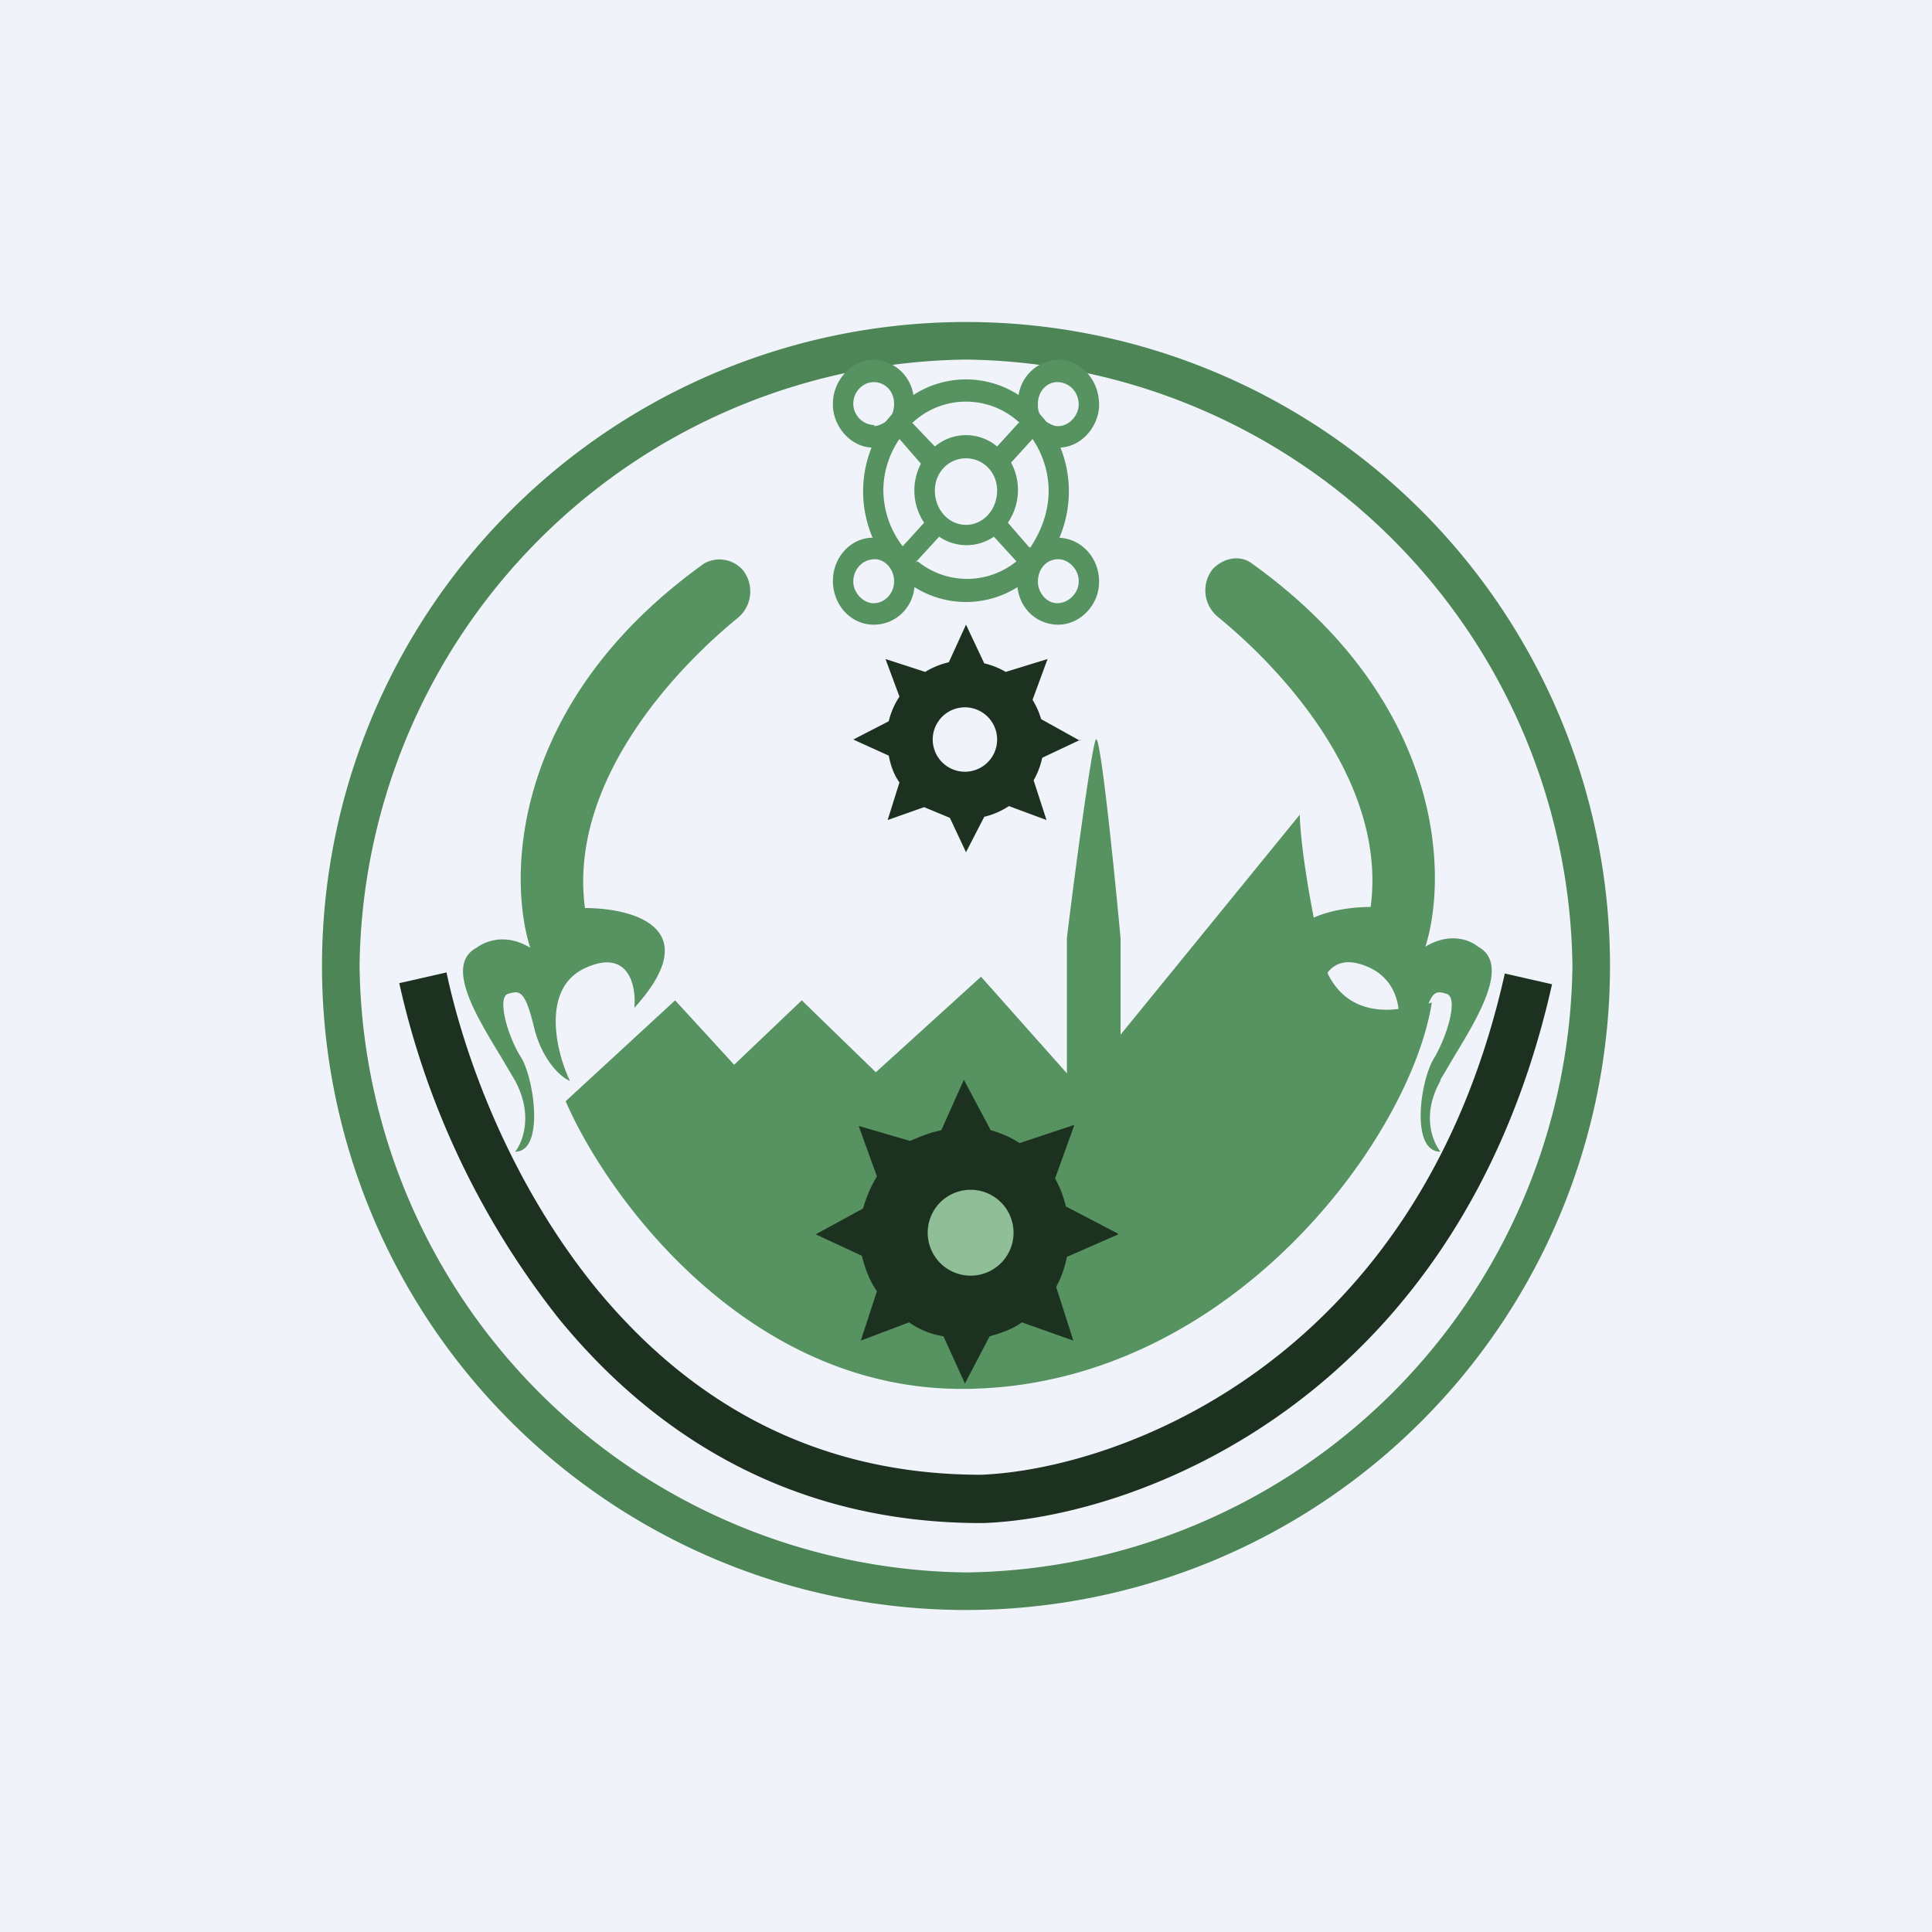 <!-- by TradingView --><svg width="18" height="18" viewBox="0 0 18 18" xmlns="http://www.w3.org/2000/svg"><path fill="#F0F3FA" d="M0 0h18v18H0z"/><path fill-rule="evenodd" d="M9 14.65A5.72 5.72 0 0 0 14.65 9 5.72 5.72 0 0 0 9 3.35 5.72 5.72 0 0 0 3.35 9 5.72 5.72 0 0 0 9 14.65ZM9 15A6 6 0 1 0 9 3a6 6 0 0 0 0 12Z" fill="#4D8556"/><path fill-rule="evenodd" d="M8.14 3.97c.04 0 .08-.02.11-.04l.06-.07a.22.22 0 0 0 .02-.1c0-.11-.08-.2-.19-.2-.1 0-.19.09-.19.2 0 .11.09.2.2.2Zm-.38-.2c0 .2.16.39.36.4a1.1 1.1 0 0 0 .01.84c-.2 0-.37.18-.37.4 0 .23.17.41.38.41.2 0 .36-.15.38-.35a.9.9 0 0 0 .96 0c.02.2.18.35.38.35s.38-.18.38-.4c0-.23-.17-.4-.37-.41a1.1 1.1 0 0 0 .01-.84c.2-.01.36-.2.36-.4 0-.23-.17-.42-.38-.42a.39.39 0 0 0-.37.33.9.9 0 0 0-.98 0 .39.39 0 0 0-.37-.33c-.2 0-.38.19-.38.41Zm.47.8c0-.18.06-.35.15-.48l.2.23a.54.54 0 0 0 .03.55l-.2.22a.87.87 0 0 1-.18-.52Zm.3.67L8.75 5a.45.45 0 0 0 .51 0l.21.23a.73.73 0 0 1-.92 0ZM9.6 5.1c.1-.15.17-.33.17-.53a.87.87 0 0 0-.15-.48l-.2.22a.54.54 0 0 1-.03.56l.2.23Zm-.1-1.16a.73.73 0 0 0-1 0l.21.22a.45.45 0 0 1 .58 0l.2-.22Zm.36.03c.1 0 .19-.1.19-.2 0-.12-.09-.21-.2-.21-.1 0-.18.09-.18.2 0 .04 0 .07.02.1l.06.07c.03.02.07.04.1.04Zm-.57.6c0 .18-.13.32-.29.32-.16 0-.29-.14-.29-.32 0-.17.13-.3.29-.3.16 0 .29.13.29.3Zm.76.85c0 .1-.09.2-.2.2-.1 0-.18-.1-.18-.2 0-.12.08-.21.19-.21.1 0 .19.1.19.2Zm-1.72 0c0 .1-.08.2-.19.2-.1 0-.19-.1-.19-.2 0-.12.09-.21.2-.21.1 0 .18.1.18.2Z" fill="#569360"/><path d="M4.8 10.07c.17.32.07.57 0 .66.27 0 .18-.66.06-.87-.13-.2-.23-.56-.13-.6.11-.03.16-.05.25.33.08.3.25.45.33.48-.13-.27-.27-.86.14-1.05.41-.19.48.17.46.37.68-.75-.02-.93-.46-.93-.15-1.12.76-2.16 1.42-2.7a.32.32 0 0 0 .05-.45.29.29 0 0 0-.36-.06c-1.8 1.29-1.83 2.92-1.62 3.58-.23-.14-.42-.06-.5 0-.3.16 0 .64.23 1.02l.13.22Zm8.62 0c-.18.32-.07.57 0 .66-.28 0-.19-.66-.06-.87.12-.2.23-.56.12-.6-.07-.02-.12-.04-.17.09l.03-.01c-.2 1.27-1.9 3.6-4.38 3.6-2 0-3.3-1.78-3.69-2.68l1.02-.94.55.6.63-.6.69.67.98-.89.8.9V8.74c.07-.58.23-1.78.27-1.85.04-.07.17 1.2.23 1.85v.9l1.67-2.05c0 .14.04.5.13.96.15-.07.36-.1.53-.1.15-1.12-.76-2.16-1.42-2.7a.32.32 0 0 1-.05-.45c.1-.1.24-.13.35-.06 1.81 1.29 1.84 2.92 1.63 3.58.23-.14.42-.06.49 0 .3.16.01.64-.22 1.02l-.13.22Zm-1.05-1c.15.31.43.36.66.33-.02-.16-.1-.3-.26-.38-.21-.1-.33-.05-.4.04Z" fill="#569360"/><path fill-rule="evenodd" d="m10.06 6.9-.36-.2a.73.73 0 0 0-.08-.18l.14-.38-.39.12a.73.73 0 0 0-.2-.08L9 5.82l-.16.35a.73.73 0 0 0-.22.09l-.37-.12.13.35a.73.73 0 0 0-.1.23l-.33.17.33.15c.02.1.05.18.1.25l-.11.35.34-.12.24.1.15.32.17-.33a.73.73 0 0 0 .23-.1l.35.13-.12-.37a.73.73 0 0 0 .08-.21l.36-.17Zm-1.07.29a.3.3 0 1 0 0-.6.3.3 0 0 0 0 .6Z" fill="#1C3120"/><path d="M14.46 9.17c-.87 3.88-3.88 4.97-5.3 5.02h-.02c-1.8 0-3.07-.85-3.93-1.9a7.74 7.74 0 0 1-1.49-3.13l.44-.1c.17.8.6 1.97 1.4 2.95.8.97 1.94 1.73 3.58 1.73 1.27-.05 4.07-1.04 4.88-4.67l.44.1Z" fill="#1C3120"/><path d="M9.56 11.49a.56.56 0 1 1-1.12 0 .56.56 0 0 1 1.12 0Z" fill="#8FBE97"/><path fill-rule="evenodd" d="m10.41 11.49-.48-.25a.97.97 0 0 0-.1-.26l.18-.5-.51.17a.98.98 0 0 0-.27-.12l-.25-.47-.21.47c-.1.02-.2.06-.29.1L8 10.49l.17.47c-.06.1-.1.2-.13.3l-.44.24.43.2c.03.12.07.23.14.33l-.15.46.45-.17c.1.07.2.11.32.13l.2.44.23-.44c.11-.03.22-.07.3-.13l.48.17-.16-.5a.97.97 0 0 0 .1-.28l.48-.21Zm-1.43.39a.4.4 0 1 0 0-.79.4.4 0 0 0 0 .79Z" fill="#1C3120"/></svg>